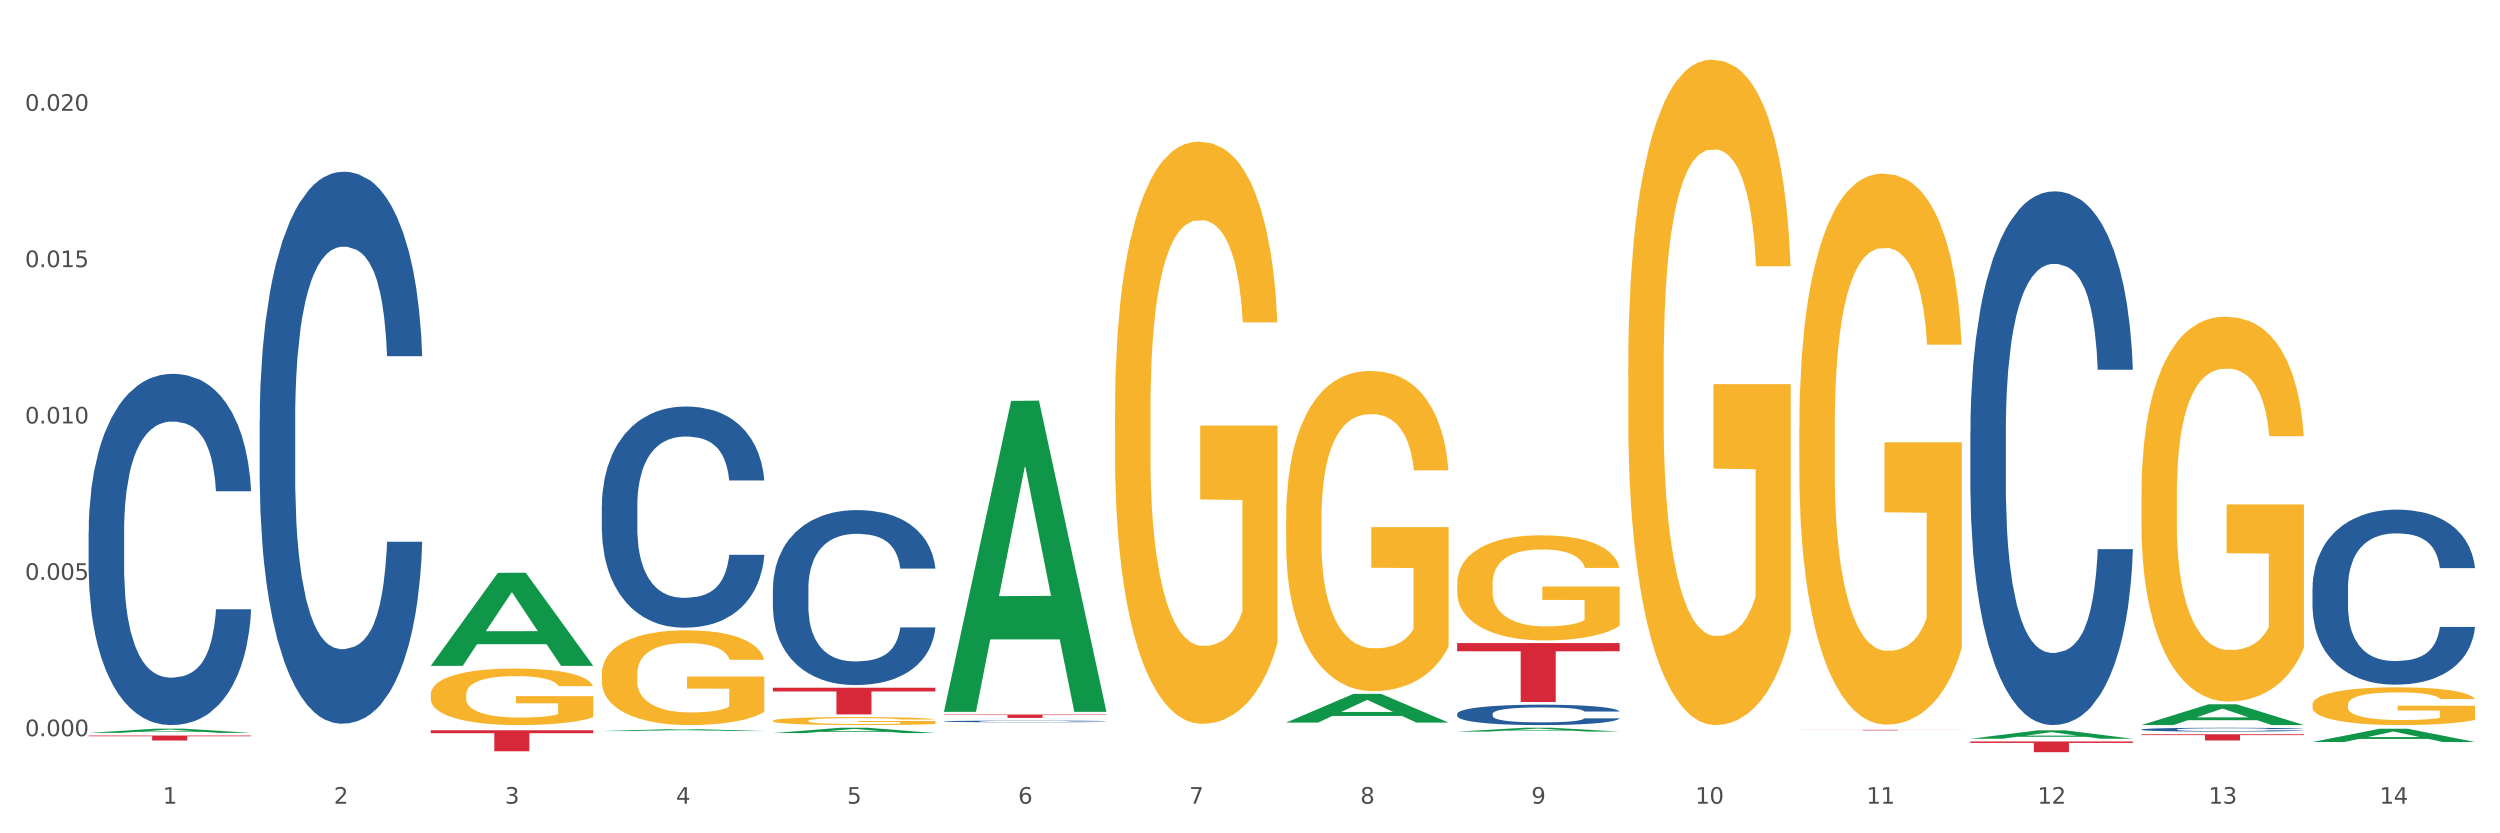 <?xml version="1.0" encoding="utf-8" standalone="no"?>
<!DOCTYPE svg PUBLIC "-//W3C//DTD SVG 1.1//EN"
  "http://www.w3.org/Graphics/SVG/1.1/DTD/svg11.dtd">
<svg xmlns:xlink="http://www.w3.org/1999/xlink" width="1080pt" height="360pt" viewBox="0 0 1080 360" xmlns="http://www.w3.org/2000/svg" version="1.1">
 <rect x="0" y="0" width="1080" height="360" fill="#333333" stroke="none"/>
 <defs>
  <style type="text/css">*{stroke-linejoin: round; stroke-linecap: butt}</style>
 </defs>
 <g id="figure_1">
  <g id="patch_1">
   <path d="M 0 360 
L 1080 360 
L 1080 0 
L 0 0 
z
" style="fill: #ffffff; stroke: #ffffff; stroke-linejoin: miter"/>
  </g>
  <g id="axes_1">
   <g id="matplotlib.axis_1">
    <g id="xtick_1">
     <g id="text_1">
      <!-- 1 -->
      <g style="fill: #4d4d4d" transform="translate(70.332 347.204) scale(0.096 -0.096)">
       <defs>
        <path id="DejaVuSans-31" d="M 794 531 
L 1825 531 
L 1825 4091 
L 703 3866 
L 703 4441 
L 1819 4666 
L 2450 4666 
L 2450 531 
L 3481 531 
L 3481 0 
L 794 0 
L 794 531 
z
" transform="scale(0.016)"/>
       </defs>
       <use xlink:href="#DejaVuSans-31"/>
      </g>
     </g>
    </g>
    <g id="xtick_2">
     <g id="text_2">
      <!-- 2 -->
      <g style="fill: #4d4d4d" transform="translate(144.233 347.204) scale(0.096 -0.096)">
       <defs>
        <path id="DejaVuSans-32" d="M 1228 531 
L 3431 531 
L 3431 0 
L 469 0 
L 469 531 
Q 828 903 1448 1529 
Q 2069 2156 2228 2338 
Q 2531 2678 2651 2914 
Q 2772 3150 2772 3378 
Q 2772 3750 2511 3984 
Q 2250 4219 1831 4219 
Q 1534 4219 1204 4116 
Q 875 4013 500 3803 
L 500 4441 
Q 881 4594 1212 4672 
Q 1544 4750 1819 4750 
Q 2544 4750 2975 4387 
Q 3406 4025 3406 3419 
Q 3406 3131 3298 2873 
Q 3191 2616 2906 2266 
Q 2828 2175 2409 1742 
Q 1991 1309 1228 531 
z
" transform="scale(0.016)"/>
       </defs>
       <use xlink:href="#DejaVuSans-32"/>
      </g>
     </g>
    </g>
    <g id="xtick_3">
     <g id="text_3">
      <!-- 3 -->
      <g style="fill: #4d4d4d" transform="translate(218.134 347.204) scale(0.096 -0.096)">
       <defs>
        <path id="DejaVuSans-33" d="M 2597 2516 
Q 3050 2419 3304 2112 
Q 3559 1806 3559 1356 
Q 3559 666 3084 287 
Q 2609 -91 1734 -91 
Q 1441 -91 1130 -33 
Q 819 25 488 141 
L 488 750 
Q 750 597 1062 519 
Q 1375 441 1716 441 
Q 2309 441 2620 675 
Q 2931 909 2931 1356 
Q 2931 1769 2642 2001 
Q 2353 2234 1838 2234 
L 1294 2234 
L 1294 2753 
L 1863 2753 
Q 2328 2753 2575 2939 
Q 2822 3125 2822 3475 
Q 2822 3834 2567 4026 
Q 2313 4219 1838 4219 
Q 1578 4219 1281 4162 
Q 984 4106 628 3988 
L 628 4550 
Q 988 4650 1302 4700 
Q 1616 4750 1894 4750 
Q 2613 4750 3031 4423 
Q 3450 4097 3450 3541 
Q 3450 3153 3228 2886 
Q 3006 2619 2597 2516 
z
" transform="scale(0.016)"/>
       </defs>
       <use xlink:href="#DejaVuSans-33"/>
      </g>
     </g>
    </g>
    <g id="xtick_4">
     <g id="text_4">
      <!-- 4 -->
      <g style="fill: #4d4d4d" transform="translate(292.034 347.204) scale(0.096 -0.096)">
       <defs>
        <path id="DejaVuSans-34" d="M 2419 4116 
L 825 1625 
L 2419 1625 
L 2419 4116 
z
M 2253 4666 
L 3047 4666 
L 3047 1625 
L 3713 1625 
L 3713 1100 
L 3047 1100 
L 3047 0 
L 2419 0 
L 2419 1100 
L 313 1100 
L 313 1709 
L 2253 4666 
z
" transform="scale(0.016)"/>
       </defs>
       <use xlink:href="#DejaVuSans-34"/>
      </g>
     </g>
    </g>
    <g id="xtick_5">
     <g id="text_5">
      <!-- 5 -->
      <g style="fill: #4d4d4d" transform="translate(365.935 347.204) scale(0.096 -0.096)">
       <defs>
        <path id="DejaVuSans-35" d="M 691 4666 
L 3169 4666 
L 3169 4134 
L 1269 4134 
L 1269 2991 
Q 1406 3038 1543 3061 
Q 1681 3084 1819 3084 
Q 2600 3084 3056 2656 
Q 3513 2228 3513 1497 
Q 3513 744 3044 326 
Q 2575 -91 1722 -91 
Q 1428 -91 1123 -41 
Q 819 9 494 109 
L 494 744 
Q 775 591 1075 516 
Q 1375 441 1709 441 
Q 2250 441 2565 725 
Q 2881 1009 2881 1497 
Q 2881 1984 2565 2268 
Q 2250 2553 1709 2553 
Q 1456 2553 1204 2497 
Q 953 2441 691 2322 
L 691 4666 
z
" transform="scale(0.016)"/>
       </defs>
       <use xlink:href="#DejaVuSans-35"/>
      </g>
     </g>
    </g>
    <g id="xtick_6">
     <g id="text_6">
      <!-- 6 -->
      <g style="fill: #4d4d4d" transform="translate(439.836 347.204) scale(0.096 -0.096)">
       <defs>
        <path id="DejaVuSans-36" d="M 2113 2584 
Q 1688 2584 1439 2293 
Q 1191 2003 1191 1497 
Q 1191 994 1439 701 
Q 1688 409 2113 409 
Q 2538 409 2786 701 
Q 3034 994 3034 1497 
Q 3034 2003 2786 2293 
Q 2538 2584 2113 2584 
z
M 3366 4563 
L 3366 3988 
Q 3128 4100 2886 4159 
Q 2644 4219 2406 4219 
Q 1781 4219 1451 3797 
Q 1122 3375 1075 2522 
Q 1259 2794 1537 2939 
Q 1816 3084 2150 3084 
Q 2853 3084 3261 2657 
Q 3669 2231 3669 1497 
Q 3669 778 3244 343 
Q 2819 -91 2113 -91 
Q 1303 -91 875 529 
Q 447 1150 447 2328 
Q 447 3434 972 4092 
Q 1497 4750 2381 4750 
Q 2619 4750 2861 4703 
Q 3103 4656 3366 4563 
z
" transform="scale(0.016)"/>
       </defs>
       <use xlink:href="#DejaVuSans-36"/>
      </g>
     </g>
    </g>
    <g id="xtick_7">
     <g id="text_7">
      <!-- 7 -->
      <g style="fill: #4d4d4d" transform="translate(513.737 347.204) scale(0.096 -0.096)">
       <defs>
        <path id="DejaVuSans-37" d="M 525 4666 
L 3525 4666 
L 3525 4397 
L 1831 0 
L 1172 0 
L 2766 4134 
L 525 4134 
L 525 4666 
z
" transform="scale(0.016)"/>
       </defs>
       <use xlink:href="#DejaVuSans-37"/>
      </g>
     </g>
    </g>
    <g id="xtick_8">
     <g id="text_8">
      <!-- 8 -->
      <g style="fill: #4d4d4d" transform="translate(587.638 347.204) scale(0.096 -0.096)">
       <defs>
        <path id="DejaVuSans-38" d="M 2034 2216 
Q 1584 2216 1326 1975 
Q 1069 1734 1069 1313 
Q 1069 891 1326 650 
Q 1584 409 2034 409 
Q 2484 409 2743 651 
Q 3003 894 3003 1313 
Q 3003 1734 2745 1975 
Q 2488 2216 2034 2216 
z
M 1403 2484 
Q 997 2584 770 2862 
Q 544 3141 544 3541 
Q 544 4100 942 4425 
Q 1341 4750 2034 4750 
Q 2731 4750 3128 4425 
Q 3525 4100 3525 3541 
Q 3525 3141 3298 2862 
Q 3072 2584 2669 2484 
Q 3125 2378 3379 2068 
Q 3634 1759 3634 1313 
Q 3634 634 3220 271 
Q 2806 -91 2034 -91 
Q 1263 -91 848 271 
Q 434 634 434 1313 
Q 434 1759 690 2068 
Q 947 2378 1403 2484 
z
M 1172 3481 
Q 1172 3119 1398 2916 
Q 1625 2713 2034 2713 
Q 2441 2713 2670 2916 
Q 2900 3119 2900 3481 
Q 2900 3844 2670 4047 
Q 2441 4250 2034 4250 
Q 1625 4250 1398 4047 
Q 1172 3844 1172 3481 
z
" transform="scale(0.016)"/>
       </defs>
       <use xlink:href="#DejaVuSans-38"/>
      </g>
     </g>
    </g>
    <g id="xtick_9">
     <g id="text_9">
      <!-- 9 -->
      <g style="fill: #4d4d4d" transform="translate(661.539 347.204) scale(0.096 -0.096)">
       <defs>
        <path id="DejaVuSans-39" d="M 703 97 
L 703 672 
Q 941 559 1184 500 
Q 1428 441 1663 441 
Q 2288 441 2617 861 
Q 2947 1281 2994 2138 
Q 2813 1869 2534 1725 
Q 2256 1581 1919 1581 
Q 1219 1581 811 2004 
Q 403 2428 403 3163 
Q 403 3881 828 4315 
Q 1253 4750 1959 4750 
Q 2769 4750 3195 4129 
Q 3622 3509 3622 2328 
Q 3622 1225 3098 567 
Q 2575 -91 1691 -91 
Q 1453 -91 1209 -44 
Q 966 3 703 97 
z
M 1959 2075 
Q 2384 2075 2632 2365 
Q 2881 2656 2881 3163 
Q 2881 3666 2632 3958 
Q 2384 4250 1959 4250 
Q 1534 4250 1286 3958 
Q 1038 3666 1038 3163 
Q 1038 2656 1286 2365 
Q 1534 2075 1959 2075 
z
" transform="scale(0.016)"/>
       </defs>
       <use xlink:href="#DejaVuSans-39"/>
      </g>
     </g>
    </g>
    <g id="xtick_10">
     <g id="text_10">
      <!-- 10 -->
      <g style="fill: #4d4d4d" transform="translate(732.386 347.204) scale(0.096 -0.096)">
       <defs>
        <path id="DejaVuSans-30" d="M 2034 4250 
Q 1547 4250 1301 3770 
Q 1056 3291 1056 2328 
Q 1056 1369 1301 889 
Q 1547 409 2034 409 
Q 2525 409 2770 889 
Q 3016 1369 3016 2328 
Q 3016 3291 2770 3770 
Q 2525 4250 2034 4250 
z
M 2034 4750 
Q 2819 4750 3233 4129 
Q 3647 3509 3647 2328 
Q 3647 1150 3233 529 
Q 2819 -91 2034 -91 
Q 1250 -91 836 529 
Q 422 1150 422 2328 
Q 422 3509 836 4129 
Q 1250 4750 2034 4750 
z
" transform="scale(0.016)"/>
       </defs>
       <use xlink:href="#DejaVuSans-31"/>
       <use xlink:href="#DejaVuSans-30" transform="translate(63.623 0)"/>
      </g>
     </g>
    </g>
    <g id="xtick_11">
     <g id="text_11">
      <!-- 11 -->
      <g style="fill: #4d4d4d" transform="translate(806.287 347.204) scale(0.096 -0.096)">
       <use xlink:href="#DejaVuSans-31"/>
       <use xlink:href="#DejaVuSans-31" transform="translate(63.623 0)"/>
      </g>
     </g>
    </g>
    <g id="xtick_12">
     <g id="text_12">
      <!-- 12 -->
      <g style="fill: #4d4d4d" transform="translate(880.187 347.204) scale(0.096 -0.096)">
       <use xlink:href="#DejaVuSans-31"/>
       <use xlink:href="#DejaVuSans-32" transform="translate(63.623 0)"/>
      </g>
     </g>
    </g>
    <g id="xtick_13">
     <g id="text_13">
      <!-- 13 -->
      <g style="fill: #4d4d4d" transform="translate(954.088 347.204) scale(0.096 -0.096)">
       <use xlink:href="#DejaVuSans-31"/>
       <use xlink:href="#DejaVuSans-33" transform="translate(63.623 0)"/>
      </g>
     </g>
    </g>
    <g id="xtick_14">
     <g id="text_14">
      <!-- 14 -->
      <g style="fill: #4d4d4d" transform="translate(1027.989 347.204) scale(0.096 -0.096)">
       <use xlink:href="#DejaVuSans-31"/>
       <use xlink:href="#DejaVuSans-34" transform="translate(63.623 0)"/>
      </g>
     </g>
    </g>
    <g id="xtick_15"/>
    <g id="xtick_16"/>
    <g id="xtick_17"/>
    <g id="xtick_18"/>
    <g id="xtick_19"/>
    <g id="xtick_20"/>
    <g id="xtick_21"/>
    <g id="xtick_22"/>
    <g id="xtick_23"/>
    <g id="xtick_24"/>
    <g id="xtick_25"/>
    <g id="xtick_26"/>
    <g id="xtick_27"/>
   </g>
   <g id="matplotlib.axis_2">
    <g id="ytick_1">
     <g id="text_15">
      <!-- 0.000 -->
      <g style="fill: #4d4d4d" transform="translate(10.8 318.038) scale(0.096 -0.096)">
       <defs>
        <path id="DejaVuSans-2e" d="M 684 794 
L 1344 794 
L 1344 0 
L 684 0 
L 684 794 
z
" transform="scale(0.016)"/>
       </defs>
       <use xlink:href="#DejaVuSans-30"/>
       <use xlink:href="#DejaVuSans-2e" transform="translate(63.623 0)"/>
       <use xlink:href="#DejaVuSans-30" transform="translate(95.41 0)"/>
       <use xlink:href="#DejaVuSans-30" transform="translate(159.033 0)"/>
       <use xlink:href="#DejaVuSans-30" transform="translate(222.656 0)"/>
      </g>
     </g>
    </g>
    <g id="ytick_2">
     <g id="text_16">
      <!-- 0.005 -->
      <g style="fill: #4d4d4d" transform="translate(10.8 250.494) scale(0.096 -0.096)">
       <use xlink:href="#DejaVuSans-30"/>
       <use xlink:href="#DejaVuSans-2e" transform="translate(63.623 0)"/>
       <use xlink:href="#DejaVuSans-30" transform="translate(95.41 0)"/>
       <use xlink:href="#DejaVuSans-30" transform="translate(159.033 0)"/>
       <use xlink:href="#DejaVuSans-35" transform="translate(222.656 0)"/>
      </g>
     </g>
    </g>
    <g id="ytick_3">
     <g id="text_17">
      <!-- 0.010 -->
      <g style="fill: #4d4d4d" transform="translate(10.8 182.95) scale(0.096 -0.096)">
       <use xlink:href="#DejaVuSans-30"/>
       <use xlink:href="#DejaVuSans-2e" transform="translate(63.623 0)"/>
       <use xlink:href="#DejaVuSans-30" transform="translate(95.41 0)"/>
       <use xlink:href="#DejaVuSans-31" transform="translate(159.033 0)"/>
       <use xlink:href="#DejaVuSans-30" transform="translate(222.656 0)"/>
      </g>
     </g>
    </g>
    <g id="ytick_4">
     <g id="text_18">
      <!-- 0.015 -->
      <g style="fill: #4d4d4d" transform="translate(10.8 115.406) scale(0.096 -0.096)">
       <use xlink:href="#DejaVuSans-30"/>
       <use xlink:href="#DejaVuSans-2e" transform="translate(63.623 0)"/>
       <use xlink:href="#DejaVuSans-30" transform="translate(95.41 0)"/>
       <use xlink:href="#DejaVuSans-31" transform="translate(159.033 0)"/>
       <use xlink:href="#DejaVuSans-35" transform="translate(222.656 0)"/>
      </g>
     </g>
    </g>
    <g id="ytick_5">
     <g id="text_19">
      <!-- 0.020 -->
      <g style="fill: #4d4d4d" transform="translate(10.8 47.862) scale(0.096 -0.096)">
       <use xlink:href="#DejaVuSans-30"/>
       <use xlink:href="#DejaVuSans-2e" transform="translate(63.623 0)"/>
       <use xlink:href="#DejaVuSans-30" transform="translate(95.41 0)"/>
       <use xlink:href="#DejaVuSans-32" transform="translate(159.033 0)"/>
       <use xlink:href="#DejaVuSans-30" transform="translate(222.656 0)"/>
      </g>
     </g>
    </g>
    <g id="ytick_6"/>
    <g id="ytick_7"/>
    <g id="ytick_8"/>
    <g id="ytick_9"/>
   </g>
   <g id="PolyCollection_1">
    <path d="M 38.283 316.598 
L 38.355 316.596 
L 67.306 314.779 
L 79.321 314.778 
L 108.489 316.601 
L 94.592 316.601 
L 88.296 316.176 
L 58.404 316.176 
L 58.187 316.183 
L 52.107 316.601 
L 38.283 316.601 
L 38.283 316.598 
L 62.167 315.923 
L 84.532 315.921 
L 73.458 315.166 
L 73.314 315.163 
L 73.169 315.168 
L 62.095 315.921 
L 62.167 315.923 
L 38.283 316.598 
z
" clip-path="url(#pee724e5011)" style="fill: #109648"/>
    <path d="M 777.292 315.276 
L 847.497 315.276 
L 847.497 315.31 
L 819.881 315.31 
L 819.881 315.522 
L 804.742 315.522 
L 804.742 315.31 
L 777.292 315.31 
L 777.292 315.276 
L 777.292 315.276 
z
" clip-path="url(#pee724e5011)" style="fill: #d62839"/>
    <path d="M 629.49 277.819 
L 699.696 277.819 
L 699.696 281.356 
L 672.079 281.38 
L 672.079 303.269 
L 656.94 303.269 
L 656.94 281.38 
L 629.49 281.356 
L 629.49 277.843 
L 629.49 277.819 
z
" clip-path="url(#pee724e5011)" style="fill: #d62839"/>
    <path d="M 407.787 308.691 
L 477.993 308.691 
L 477.993 308.893 
L 450.377 308.895 
L 450.377 310.147 
L 435.237 310.147 
L 435.237 308.895 
L 407.787 308.893 
L 407.787 308.692 
L 407.787 308.691 
z
" clip-path="url(#pee724e5011)" style="fill: #d62839"/>
    <path d="M 333.886 297.097 
L 404.092 297.097 
L 404.092 298.699 
L 376.476 298.709 
L 376.476 308.62 
L 361.337 308.62 
L 361.337 298.709 
L 333.886 298.699 
L 333.886 297.108 
L 333.886 297.097 
z
" clip-path="url(#pee724e5011)" style="fill: #d62839"/>
    <path d="M 186.085 315.489 
L 256.291 315.489 
L 256.291 316.748 
L 228.674 316.757 
L 228.674 324.547 
L 213.535 324.547 
L 213.535 316.757 
L 186.085 316.748 
L 186.085 315.498 
L 186.085 315.489 
z
" clip-path="url(#pee724e5011)" style="fill: #d62839"/>
    <path d="M 38.283 317.756 
L 108.489 317.756 
L 108.489 318.056 
L 80.872 318.058 
L 80.872 319.915 
L 65.733 319.915 
L 65.733 318.058 
L 38.283 318.056 
L 38.283 317.758 
L 38.283 317.756 
z
" clip-path="url(#pee724e5011)" style="fill: #d62839"/>
    <path d="M 112.184 181.329 
L 112.267 181.111 
L 112.267 175.013 
L 112.516 166.737 
L 113.429 151.492 
L 114.59 139.949 
L 116.582 126.446 
L 117.661 120.784 
L 119.072 114.468 
L 121.976 104.232 
L 125.296 95.521 
L 127.619 90.729 
L 129.362 87.68 
L 133.262 82.236 
L 135.503 79.84 
L 137.826 77.88 
L 139.818 76.573 
L 143.137 75.049 
L 145.793 74.395 
L 148.863 74.178 
L 151.436 74.395 
L 154.838 75.267 
L 159.818 77.88 
L 161.726 79.404 
L 164.299 82.018 
L 166.954 85.503 
L 169.112 88.987 
L 171.602 93.996 
L 174.174 100.53 
L 176.664 108.806 
L 178.406 116.428 
L 179.817 124.486 
L 181.062 134.287 
L 181.975 144.958 
L 182.39 153.888 
L 167.203 153.888 
L 166.788 145.83 
L 165.959 137.118 
L 165.129 131.238 
L 164.216 126.446 
L 162.805 121.002 
L 161.56 117.517 
L 159.486 113.379 
L 157.577 110.766 
L 156 109.241 
L 154.092 107.935 
L 150.025 106.628 
L 147.121 106.628 
L 145.295 107.063 
L 143.055 108.152 
L 141.146 109.677 
L 138.905 112.29 
L 137.163 115.122 
L 135.42 118.824 
L 134.424 121.437 
L 132.93 126.229 
L 131.934 130.149 
L 130.607 136.9 
L 129.86 141.692 
L 128.532 154.105 
L 127.951 163.253 
L 127.702 169.568 
L 127.536 176.538 
L 127.536 210.512 
L 128.034 225.757 
L 128.449 232.291 
L 129.113 239.696 
L 130.358 249.278 
L 132.183 258.643 
L 134.092 265.395 
L 135.669 269.533 
L 137.163 272.582 
L 138.656 274.977 
L 140.482 277.155 
L 141.976 278.462 
L 144.216 279.769 
L 146.872 280.422 
L 148.946 280.422 
L 153.179 279.333 
L 155.087 278.244 
L 156.913 276.72 
L 158.905 274.324 
L 160.481 271.71 
L 161.394 269.75 
L 162.888 265.612 
L 164.05 261.257 
L 165.046 256.248 
L 165.71 251.892 
L 166.456 245.358 
L 167.037 237.953 
L 167.203 234.033 
L 182.39 234.033 
L 182.058 241.874 
L 181.477 249.496 
L 180.315 259.732 
L 179.402 265.612 
L 177.991 272.799 
L 176.498 278.897 
L 174.423 285.649 
L 172.514 290.658 
L 170.523 295.014 
L 168.365 298.934 
L 164.465 304.379 
L 163.054 305.903 
L 160.067 308.516 
L 157.743 310.041 
L 154.341 311.565 
L 150.855 312.437 
L 147.204 312.654 
L 143.967 312.219 
L 140.399 310.912 
L 138.158 309.605 
L 135.669 307.645 
L 132.764 304.596 
L 130.026 300.894 
L 127.453 296.538 
L 125.047 291.529 
L 122.806 285.867 
L 119.902 276.502 
L 117.744 267.355 
L 116.167 258.861 
L 115.088 251.674 
L 114.01 242.527 
L 113.429 236.211 
L 112.516 220.966 
L 112.184 206.81 
L 112.184 181.329 
z
" clip-path="url(#pee724e5011)" style="fill: #255c99"/>
    <path d="M 998.994 304.466 
L 999.077 304.451 
L 999.077 303.915 
L 999.243 303.454 
L 1000.072 302.337 
L 1001.315 301.414 
L 1002.227 300.923 
L 1003.139 300.521 
L 1004.216 300.119 
L 1005.542 299.702 
L 1007.946 299.091 
L 1009.438 298.778 
L 1011.262 298.451 
L 1014.577 297.974 
L 1016.981 297.706 
L 1019.467 297.483 
L 1023.529 297.215 
L 1026.181 297.096 
L 1029 297.007 
L 1032.398 296.947 
L 1034.967 296.932 
L 1040.604 296.977 
L 1045.411 297.111 
L 1047.732 297.215 
L 1050.716 297.394 
L 1052.291 297.513 
L 1054.86 297.751 
L 1057.513 298.064 
L 1059.336 298.332 
L 1062.072 298.838 
L 1064.144 299.344 
L 1066.05 299.97 
L 1067.045 300.401 
L 1067.791 300.803 
L 1068.454 301.265 
L 1069.117 301.995 
L 1054.197 301.995 
L 1053.617 301.473 
L 1052.705 300.982 
L 1051.379 300.506 
L 1050.219 300.208 
L 1048.229 299.836 
L 1046.406 299.597 
L 1044.499 299.419 
L 1042.179 299.27 
L 1040.355 299.195 
L 1037.786 299.136 
L 1032.729 299.151 
L 1029.331 299.27 
L 1027.01 299.419 
L 1025.518 299.553 
L 1024.192 299.702 
L 1022.7 299.91 
L 1020.959 300.223 
L 1019.716 300.506 
L 1018.473 300.863 
L 1017.478 301.22 
L 1016.566 301.637 
L 1015.82 302.084 
L 1015.24 302.546 
L 1014.743 303.111 
L 1014.328 304.049 
L 1014.328 306.089 
L 1014.494 306.551 
L 1014.909 307.161 
L 1015.406 307.623 
L 1016.235 308.174 
L 1016.981 308.546 
L 1018.39 309.082 
L 1019.965 309.529 
L 1021.208 309.812 
L 1022.451 310.05 
L 1024.606 310.377 
L 1027.01 310.645 
L 1029.082 310.809 
L 1031.901 310.958 
L 1033.807 311.018 
L 1035.465 311.047 
L 1039.526 311.047 
L 1042.427 311.003 
L 1045.66 310.898 
L 1048.147 310.764 
L 1050.219 310.601 
L 1052.54 310.333 
L 1054.032 310.08 
L 1054.032 306.968 
L 1035.796 306.953 
L 1035.796 304.883 
L 1069.2 304.883 
L 1069.2 310.958 
L 1067.791 311.271 
L 1066.216 311.554 
L 1064.558 311.807 
L 1062.072 312.119 
L 1059.088 312.417 
L 1056.435 312.626 
L 1053.617 312.804 
L 1050.302 312.968 
L 1045.991 313.117 
L 1043.339 313.177 
L 1040.024 313.221 
L 1036.128 313.236 
L 1032.729 313.206 
L 1029.414 313.132 
L 1025.933 312.998 
L 1022.534 312.804 
L 1019.965 312.611 
L 1017.395 312.373 
L 1014.66 312.06 
L 1012.505 311.762 
L 1010.847 311.494 
L 1009.024 311.152 
L 1007.034 310.705 
L 1005.542 310.303 
L 1004.216 309.886 
L 1002.807 309.35 
L 1001.812 308.888 
L 1000.818 308.308 
L 1000.237 307.876 
L 999.574 307.206 
L 999.077 306.268 
L 998.994 304.466 
z
" clip-path="url(#pee724e5011)" style="fill: #f7b32b"/>
    <path d="M 925.093 213.643 
L 925.176 213.492 
L 925.176 208.025 
L 925.342 203.318 
L 926.171 191.93 
L 927.414 182.516 
L 928.326 177.506 
L 929.238 173.406 
L 930.315 169.306 
L 931.641 165.055 
L 934.045 158.829 
L 935.537 155.641 
L 937.361 152.3 
L 940.676 147.442 
L 943.08 144.708 
L 945.567 142.431 
L 949.628 139.698 
L 952.28 138.483 
L 955.099 137.572 
L 958.497 136.965 
L 961.067 136.813 
L 966.703 137.268 
L 971.51 138.635 
L 973.831 139.698 
L 976.815 141.52 
L 978.39 142.735 
L 980.96 145.164 
L 983.612 148.353 
L 985.436 151.086 
L 988.171 156.248 
L 990.243 161.411 
L 992.149 167.788 
L 993.144 172.191 
L 993.89 176.291 
L 994.553 180.998 
L 995.216 188.438 
L 980.296 188.438 
L 979.716 183.124 
L 978.805 178.113 
L 977.478 173.254 
L 976.318 170.217 
L 974.329 166.421 
L 972.505 163.992 
L 970.599 162.17 
L 968.278 160.652 
L 966.454 159.892 
L 963.885 159.285 
L 958.829 159.437 
L 955.43 160.652 
L 953.109 162.17 
L 951.617 163.536 
L 950.291 165.055 
L 948.799 167.181 
L 947.059 170.369 
L 945.815 173.254 
L 944.572 176.898 
L 943.577 180.542 
L 942.665 184.794 
L 941.92 189.349 
L 941.339 194.056 
L 940.842 199.826 
L 940.428 209.392 
L 940.428 230.194 
L 940.593 234.901 
L 941.008 241.126 
L 941.505 245.833 
L 942.334 251.451 
L 943.08 255.247 
L 944.489 260.714 
L 946.064 265.269 
L 947.307 268.154 
L 948.551 270.583 
L 950.706 273.924 
L 953.109 276.657 
L 955.182 278.327 
L 958 279.845 
L 959.906 280.453 
L 961.564 280.756 
L 965.625 280.756 
L 968.526 280.301 
L 971.759 279.238 
L 974.246 277.871 
L 976.318 276.201 
L 978.639 273.468 
L 980.131 270.887 
L 980.131 239.152 
L 961.895 239.001 
L 961.895 217.895 
L 995.299 217.895 
L 995.299 279.845 
L 993.89 283.034 
L 992.315 285.919 
L 990.657 288.5 
L 988.171 291.689 
L 985.187 294.726 
L 982.534 296.851 
L 979.716 298.673 
L 976.401 300.344 
L 972.091 301.862 
L 969.438 302.469 
L 966.123 302.925 
L 962.227 303.077 
L 958.829 302.773 
L 955.513 302.014 
L 952.032 300.647 
L 948.633 298.673 
L 946.064 296.699 
L 943.494 294.27 
L 940.759 291.081 
L 938.604 288.045 
L 936.946 285.312 
L 935.123 281.819 
L 933.133 277.264 
L 931.641 273.164 
L 930.315 268.913 
L 928.906 263.447 
L 927.912 258.74 
L 926.917 252.818 
L 926.337 248.415 
L 925.674 241.582 
L 925.176 232.016 
L 925.093 213.643 
z
" clip-path="url(#pee724e5011)" style="fill: #f7b32b"/>
    <path d="M 777.292 184.99 
L 777.374 184.772 
L 777.374 176.945 
L 777.54 170.205 
L 778.369 153.897 
L 779.612 140.417 
L 780.524 133.242 
L 781.436 127.371 
L 782.514 121.5 
L 783.84 115.412 
L 786.243 106.498 
L 787.735 101.932 
L 789.559 97.148 
L 792.874 90.191 
L 795.278 86.277 
L 797.765 83.015 
L 801.826 79.102 
L 804.479 77.362 
L 807.297 76.058 
L 810.695 75.188 
L 813.265 74.97 
L 818.901 75.623 
L 823.709 77.58 
L 826.03 79.102 
L 829.013 81.711 
L 830.588 83.45 
L 833.158 86.929 
L 835.81 91.495 
L 837.634 95.409 
L 840.369 102.801 
L 842.441 110.194 
L 844.348 119.326 
L 845.342 125.632 
L 846.088 131.502 
L 846.751 138.243 
L 847.415 148.897 
L 832.495 148.897 
L 831.915 141.287 
L 831.003 134.111 
L 829.677 127.154 
L 828.516 122.805 
L 826.527 117.369 
L 824.703 113.89 
L 822.797 111.281 
L 820.476 109.107 
L 818.653 108.02 
L 816.083 107.15 
L 811.027 107.368 
L 807.628 109.107 
L 805.308 111.281 
L 803.816 113.238 
L 802.489 115.412 
L 800.997 118.456 
L 799.257 123.022 
L 798.014 127.154 
L 796.77 132.372 
L 795.776 137.59 
L 794.864 143.678 
L 794.118 150.201 
L 793.538 156.941 
L 793.04 165.204 
L 792.626 178.902 
L 792.626 208.69 
L 792.792 215.43 
L 793.206 224.345 
L 793.703 231.085 
L 794.532 239.13 
L 795.278 244.566 
L 796.687 252.393 
L 798.262 258.916 
L 799.505 263.047 
L 800.749 266.526 
L 802.904 271.309 
L 805.308 275.223 
L 807.38 277.615 
L 810.198 279.789 
L 812.104 280.659 
L 813.762 281.094 
L 817.824 281.094 
L 820.725 280.442 
L 823.957 278.92 
L 826.444 276.963 
L 828.516 274.571 
L 830.837 270.657 
L 832.329 266.961 
L 832.329 221.518 
L 814.094 221.301 
L 814.094 191.078 
L 847.497 191.078 
L 847.497 279.789 
L 846.088 284.355 
L 844.513 288.486 
L 842.856 292.183 
L 840.369 296.749 
L 837.385 301.097 
L 834.733 304.141 
L 831.915 306.75 
L 828.599 309.142 
L 824.289 311.317 
L 821.636 312.186 
L 818.321 312.839 
L 814.425 313.056 
L 811.027 312.621 
L 807.711 311.534 
L 804.23 309.577 
L 800.832 306.75 
L 798.262 303.924 
L 795.693 300.445 
L 792.957 295.879 
L 790.802 291.53 
L 789.145 287.617 
L 787.321 282.616 
L 785.332 276.093 
L 783.84 270.222 
L 782.514 264.134 
L 781.104 256.307 
L 780.11 249.566 
L 779.115 241.087 
L 778.535 234.781 
L 777.872 224.997 
L 777.374 211.299 
L 777.292 184.99 
z
" clip-path="url(#pee724e5011)" style="fill: #f7b32b"/>
    <path d="M 703.391 158.603 
L 703.474 158.34 
L 703.474 148.889 
L 703.639 140.75 
L 704.468 121.06 
L 705.712 104.783 
L 706.623 96.119 
L 707.535 89.031 
L 708.613 81.942 
L 709.939 74.591 
L 712.343 63.827 
L 713.835 58.314 
L 715.658 52.538 
L 718.974 44.137 
L 721.377 39.411 
L 723.864 35.473 
L 727.925 30.748 
L 730.578 28.647 
L 733.396 27.072 
L 736.794 26.022 
L 739.364 25.759 
L 745 26.547 
L 749.808 28.91 
L 752.129 30.748 
L 755.113 33.898 
L 756.687 35.998 
L 759.257 40.199 
L 761.909 45.712 
L 763.733 50.438 
L 766.468 59.364 
L 768.54 68.29 
L 770.447 79.317 
L 771.441 86.93 
L 772.187 94.019 
L 772.851 102.157 
L 773.514 115.022 
L 758.594 115.022 
L 758.014 105.833 
L 757.102 97.169 
L 755.776 88.768 
L 754.615 83.517 
L 752.626 76.954 
L 750.802 72.753 
L 748.896 69.603 
L 746.575 66.978 
L 744.752 65.665 
L 742.182 64.615 
L 737.126 64.877 
L 733.728 66.978 
L 731.407 69.603 
L 729.915 71.966 
L 728.589 74.591 
L 727.097 78.267 
L 725.356 83.78 
L 724.113 88.768 
L 722.869 95.069 
L 721.875 101.37 
L 720.963 108.721 
L 720.217 116.597 
L 719.637 124.735 
L 719.139 134.712 
L 718.725 151.252 
L 718.725 187.219 
L 718.891 195.358 
L 719.305 206.122 
L 719.802 214.26 
L 720.631 223.974 
L 721.377 230.537 
L 722.786 239.989 
L 724.361 247.865 
L 725.605 252.853 
L 726.848 257.053 
L 729.003 262.829 
L 731.407 267.555 
L 733.479 270.443 
L 736.297 273.068 
L 738.204 274.118 
L 739.861 274.643 
L 743.923 274.643 
L 746.824 273.856 
L 750.056 272.018 
L 752.543 269.655 
L 754.615 266.767 
L 756.936 262.042 
L 758.428 257.579 
L 758.428 202.709 
L 740.193 202.446 
L 740.193 165.954 
L 773.597 165.954 
L 773.597 273.068 
L 772.187 278.581 
L 770.613 283.57 
L 768.955 288.033 
L 766.468 293.546 
L 763.484 298.797 
L 760.832 302.472 
L 758.014 305.623 
L 754.698 308.51 
L 750.388 311.136 
L 747.736 312.186 
L 744.42 312.974 
L 740.524 313.236 
L 737.126 312.711 
L 733.811 311.398 
L 730.329 309.036 
L 726.931 305.623 
L 724.361 302.21 
L 721.792 298.009 
L 719.057 292.496 
L 716.901 287.245 
L 715.244 282.519 
L 713.42 276.481 
L 711.431 268.605 
L 709.939 261.517 
L 708.613 254.166 
L 707.204 244.714 
L 706.209 236.576 
L 705.214 226.337 
L 704.634 218.723 
L 703.971 206.909 
L 703.474 190.369 
L 703.391 158.603 
z
" clip-path="url(#pee724e5011)" style="fill: #f7b32b"/>
    <path d="M 629.49 252.236 
L 629.573 252.195 
L 629.573 250.702 
L 629.739 249.416 
L 630.567 246.305 
L 631.811 243.734 
L 632.722 242.365 
L 633.634 241.245 
L 634.712 240.125 
L 636.038 238.964 
L 638.442 237.264 
L 639.934 236.393 
L 641.757 235.48 
L 645.073 234.153 
L 647.476 233.406 
L 649.963 232.784 
L 654.025 232.038 
L 656.677 231.706 
L 659.495 231.457 
L 662.894 231.291 
L 665.463 231.25 
L 671.099 231.374 
L 675.907 231.747 
L 678.228 232.038 
L 681.212 232.535 
L 682.787 232.867 
L 685.356 233.531 
L 688.009 234.402 
L 689.832 235.148 
L 692.567 236.559 
L 694.64 237.969 
L 696.546 239.711 
L 697.541 240.913 
L 698.287 242.033 
L 698.95 243.319 
L 699.613 245.351 
L 684.693 245.351 
L 684.113 243.9 
L 683.201 242.531 
L 681.875 241.204 
L 680.714 240.374 
L 678.725 239.337 
L 676.902 238.674 
L 674.995 238.176 
L 672.674 237.761 
L 670.851 237.554 
L 668.281 237.388 
L 663.225 237.429 
L 659.827 237.761 
L 657.506 238.176 
L 656.014 238.549 
L 654.688 238.964 
L 653.196 239.545 
L 651.455 240.416 
L 650.212 241.204 
L 648.968 242.199 
L 647.974 243.195 
L 647.062 244.356 
L 646.316 245.6 
L 645.736 246.886 
L 645.239 248.462 
L 644.824 251.075 
L 644.824 256.757 
L 644.99 258.043 
L 645.404 259.743 
L 645.902 261.029 
L 646.731 262.563 
L 647.476 263.6 
L 648.886 265.093 
L 650.46 266.338 
L 651.704 267.126 
L 652.947 267.789 
L 655.102 268.702 
L 657.506 269.448 
L 659.578 269.905 
L 662.396 270.319 
L 664.303 270.485 
L 665.96 270.568 
L 670.022 270.568 
L 672.923 270.444 
L 676.156 270.153 
L 678.642 269.78 
L 680.714 269.324 
L 683.035 268.577 
L 684.527 267.872 
L 684.527 259.204 
L 666.292 259.162 
L 666.292 253.397 
L 699.696 253.397 
L 699.696 270.319 
L 698.287 271.19 
L 696.712 271.978 
L 695.054 272.683 
L 692.567 273.554 
L 689.583 274.384 
L 686.931 274.964 
L 684.113 275.462 
L 680.797 275.918 
L 676.487 276.333 
L 673.835 276.499 
L 670.519 276.623 
L 666.624 276.665 
L 663.225 276.582 
L 659.91 276.375 
L 656.428 276.001 
L 653.03 275.462 
L 650.46 274.923 
L 647.891 274.259 
L 645.156 273.388 
L 643.001 272.559 
L 641.343 271.812 
L 639.519 270.858 
L 637.53 269.614 
L 636.038 268.494 
L 634.712 267.333 
L 633.303 265.84 
L 632.308 264.554 
L 631.313 262.937 
L 630.733 261.734 
L 630.07 259.868 
L 629.573 257.255 
L 629.49 252.236 
z
" clip-path="url(#pee724e5011)" style="fill: #f7b32b"/>
    <path d="M 555.589 224.172 
L 555.672 224.046 
L 555.672 219.497 
L 555.838 215.58 
L 556.667 206.103 
L 557.91 198.269 
L 558.822 194.099 
L 559.733 190.687 
L 560.811 187.276 
L 562.137 183.738 
L 564.541 178.557 
L 566.033 175.904 
L 567.856 173.124 
L 571.172 169.08 
L 573.576 166.806 
L 576.062 164.911 
L 580.124 162.636 
L 582.776 161.625 
L 585.594 160.867 
L 588.993 160.362 
L 591.562 160.236 
L 597.199 160.615 
L 602.006 161.752 
L 604.327 162.636 
L 607.311 164.153 
L 608.886 165.163 
L 611.455 167.185 
L 614.108 169.839 
L 615.931 172.113 
L 618.667 176.409 
L 620.739 180.705 
L 622.645 186.012 
L 623.64 189.677 
L 624.386 193.088 
L 625.049 197.005 
L 625.712 203.197 
L 610.792 203.197 
L 610.212 198.774 
L 609.3 194.604 
L 607.974 190.561 
L 606.814 188.034 
L 604.824 184.875 
L 603.001 182.853 
L 601.094 181.337 
L 598.773 180.073 
L 596.95 179.442 
L 594.38 178.936 
L 589.324 179.063 
L 585.926 180.073 
L 583.605 181.337 
L 582.113 182.474 
L 580.787 183.738 
L 579.295 185.507 
L 577.554 188.16 
L 576.311 190.561 
L 575.068 193.594 
L 574.073 196.626 
L 573.161 200.164 
L 572.415 203.955 
L 571.835 207.872 
L 571.338 212.673 
L 570.923 220.634 
L 570.923 237.945 
L 571.089 241.862 
L 571.503 247.042 
L 572.001 250.959 
L 572.83 255.635 
L 573.576 258.794 
L 574.985 263.342 
L 576.56 267.133 
L 577.803 269.534 
L 579.046 271.556 
L 581.201 274.335 
L 583.605 276.61 
L 585.677 278 
L 588.495 279.263 
L 590.402 279.769 
L 592.06 280.021 
L 596.121 280.021 
L 599.022 279.642 
L 602.255 278.758 
L 604.741 277.621 
L 606.814 276.231 
L 609.134 273.956 
L 610.626 271.808 
L 610.626 245.4 
L 592.391 245.273 
L 592.391 227.71 
L 625.795 227.71 
L 625.795 279.263 
L 624.386 281.917 
L 622.811 284.318 
L 621.153 286.466 
L 618.667 289.119 
L 615.683 291.646 
L 613.03 293.415 
L 610.212 294.931 
L 606.896 296.321 
L 602.586 297.585 
L 599.934 298.09 
L 596.618 298.469 
L 592.723 298.596 
L 589.324 298.343 
L 586.009 297.711 
L 582.527 296.574 
L 579.129 294.931 
L 576.56 293.289 
L 573.99 291.267 
L 571.255 288.614 
L 569.1 286.087 
L 567.442 283.812 
L 565.618 280.906 
L 563.629 277.115 
L 562.137 273.704 
L 560.811 270.166 
L 559.402 265.617 
L 558.407 261.7 
L 557.413 256.772 
L 556.832 253.107 
L 556.169 247.421 
L 555.672 239.461 
L 555.589 224.172 
z
" clip-path="url(#pee724e5011)" style="fill: #f7b32b"/>
    <path d="M 481.688 177.409 
L 481.771 177.179 
L 481.771 168.909 
L 481.937 161.788 
L 482.766 144.56 
L 484.009 130.318 
L 484.921 122.738 
L 485.833 116.536 
L 486.91 110.334 
L 488.236 103.902 
L 490.64 94.484 
L 492.132 89.66 
L 493.956 84.607 
L 497.271 77.256 
L 499.675 73.121 
L 502.161 69.676 
L 506.223 65.541 
L 508.875 63.703 
L 511.693 62.325 
L 515.092 61.406 
L 517.661 61.177 
L 523.298 61.866 
L 528.105 63.933 
L 530.426 65.541 
L 533.41 68.297 
L 534.985 70.135 
L 537.554 73.81 
L 540.207 78.634 
L 542.03 82.769 
L 544.766 90.579 
L 546.838 98.389 
L 548.744 108.037 
L 549.739 114.698 
L 550.485 120.9 
L 551.148 128.021 
L 551.811 139.277 
L 536.891 139.277 
L 536.311 131.237 
L 535.399 123.657 
L 534.073 116.306 
L 532.913 111.712 
L 530.923 105.969 
L 529.1 102.294 
L 527.193 99.538 
L 524.873 97.241 
L 523.049 96.092 
L 520.48 95.173 
L 515.423 95.403 
L 512.025 97.241 
L 509.704 99.538 
L 508.212 101.605 
L 506.886 103.902 
L 505.394 107.118 
L 503.653 111.942 
L 502.41 116.306 
L 501.167 121.819 
L 500.172 127.332 
L 499.26 133.764 
L 498.514 140.655 
L 497.934 147.776 
L 497.437 156.505 
L 497.022 170.977 
L 497.022 202.447 
L 497.188 209.568 
L 497.603 218.986 
L 498.1 226.107 
L 498.929 234.606 
L 499.675 240.348 
L 501.084 248.618 
L 502.659 255.509 
L 503.902 259.874 
L 505.145 263.549 
L 507.3 268.602 
L 509.704 272.737 
L 511.776 275.264 
L 514.595 277.561 
L 516.501 278.48 
L 518.159 278.939 
L 522.22 278.939 
L 525.121 278.25 
L 528.354 276.642 
L 530.841 274.575 
L 532.913 272.048 
L 535.234 267.913 
L 536.726 264.008 
L 536.726 215.999 
L 518.49 215.77 
L 518.49 183.84 
L 551.894 183.84 
L 551.894 277.561 
L 550.485 282.385 
L 548.91 286.749 
L 547.252 290.654 
L 544.766 295.478 
L 541.782 300.072 
L 539.129 303.288 
L 536.311 306.045 
L 532.996 308.572 
L 528.685 310.869 
L 526.033 311.787 
L 522.718 312.477 
L 518.822 312.706 
L 515.423 312.247 
L 512.108 311.098 
L 508.627 309.031 
L 505.228 306.045 
L 502.659 303.059 
L 500.089 299.383 
L 497.354 294.559 
L 495.199 289.965 
L 493.541 285.831 
L 491.718 280.547 
L 489.728 273.656 
L 488.236 267.454 
L 486.91 261.022 
L 485.501 252.753 
L 484.506 245.632 
L 483.512 236.673 
L 482.931 230.012 
L 482.268 219.675 
L 481.771 205.203 
L 481.688 177.409 
z
" clip-path="url(#pee724e5011)" style="fill: #f7b32b"/>
    <path d="M 407.787 313.214 
L 407.87 313.214 
L 407.87 313.213 
L 408.036 313.212 
L 408.865 313.209 
L 410.108 313.207 
L 411.02 313.205 
L 411.932 313.204 
L 413.009 313.203 
L 414.335 313.202 
L 416.739 313.201 
L 418.231 313.2 
L 420.055 313.199 
L 423.37 313.198 
L 425.774 313.197 
L 428.261 313.197 
L 432.322 313.196 
L 434.974 313.196 
L 437.793 313.195 
L 441.191 313.195 
L 443.761 313.195 
L 449.397 313.195 
L 454.204 313.196 
L 456.525 313.196 
L 459.509 313.196 
L 461.084 313.197 
L 463.654 313.197 
L 466.306 313.198 
L 468.129 313.199 
L 470.865 313.2 
L 472.937 313.201 
L 474.843 313.203 
L 475.838 313.204 
L 476.584 313.205 
L 477.247 313.206 
L 477.91 313.208 
L 462.99 313.208 
L 462.41 313.207 
L 461.498 313.205 
L 460.172 313.204 
L 459.012 313.203 
L 457.023 313.203 
L 455.199 313.202 
L 453.293 313.202 
L 450.972 313.201 
L 449.148 313.201 
L 446.579 313.201 
L 441.523 313.201 
L 438.124 313.201 
L 435.803 313.202 
L 434.311 313.202 
L 432.985 313.202 
L 431.493 313.203 
L 429.753 313.204 
L 428.509 313.204 
L 427.266 313.205 
L 426.271 313.206 
L 425.359 313.207 
L 424.613 313.208 
L 424.033 313.209 
L 423.536 313.211 
L 423.122 313.213 
L 423.122 313.218 
L 423.287 313.219 
L 423.702 313.221 
L 424.199 313.222 
L 425.028 313.223 
L 425.774 313.224 
L 427.183 313.226 
L 428.758 313.227 
L 430.001 313.228 
L 431.244 313.228 
L 433.4 313.229 
L 435.803 313.23 
L 437.876 313.23 
L 440.694 313.23 
L 442.6 313.231 
L 444.258 313.231 
L 448.319 313.231 
L 451.22 313.231 
L 454.453 313.23 
L 456.94 313.23 
L 459.012 313.23 
L 461.333 313.229 
L 462.825 313.228 
L 462.825 313.22 
L 444.589 313.22 
L 444.589 313.215 
L 477.993 313.215 
L 477.993 313.23 
L 476.584 313.231 
L 475.009 313.232 
L 473.351 313.233 
L 470.865 313.233 
L 467.881 313.234 
L 465.228 313.235 
L 462.41 313.235 
L 459.095 313.235 
L 454.785 313.236 
L 452.132 313.236 
L 448.817 313.236 
L 444.921 313.236 
L 441.523 313.236 
L 438.207 313.236 
L 434.726 313.236 
L 431.327 313.235 
L 428.758 313.235 
L 426.188 313.234 
L 423.453 313.233 
L 421.298 313.232 
L 419.64 313.232 
L 417.817 313.231 
L 415.827 313.23 
L 414.335 313.229 
L 413.009 313.228 
L 411.6 313.226 
L 410.605 313.225 
L 409.611 313.224 
L 409.031 313.223 
L 408.368 313.221 
L 407.87 313.219 
L 407.787 313.214 
z
" clip-path="url(#pee724e5011)" style="fill: #f7b32b"/>
    <path d="M 333.886 311.374 
L 333.969 311.371 
L 333.969 311.257 
L 334.135 311.159 
L 334.964 310.922 
L 336.207 310.726 
L 337.119 310.621 
L 338.031 310.536 
L 339.108 310.451 
L 340.435 310.362 
L 342.838 310.233 
L 344.33 310.166 
L 346.154 310.097 
L 349.469 309.995 
L 351.873 309.939 
L 354.36 309.891 
L 358.421 309.834 
L 361.074 309.809 
L 363.892 309.79 
L 367.29 309.777 
L 369.86 309.774 
L 375.496 309.784 
L 380.304 309.812 
L 382.624 309.834 
L 385.608 309.872 
L 387.183 309.897 
L 389.753 309.948 
L 392.405 310.014 
L 394.229 310.071 
L 396.964 310.179 
L 399.036 310.286 
L 400.943 310.419 
L 401.937 310.511 
L 402.683 310.596 
L 403.346 310.694 
L 404.009 310.849 
L 389.09 310.849 
L 388.509 310.738 
L 387.598 310.634 
L 386.271 310.533 
L 385.111 310.47 
L 383.122 310.391 
L 381.298 310.34 
L 379.392 310.302 
L 377.071 310.271 
L 375.247 310.255 
L 372.678 310.242 
L 367.622 310.245 
L 364.223 310.271 
L 361.902 310.302 
L 360.41 310.331 
L 359.084 310.362 
L 357.592 310.406 
L 355.852 310.473 
L 354.608 310.533 
L 353.365 310.609 
L 352.37 310.685 
L 351.459 310.773 
L 350.713 310.868 
L 350.132 310.966 
L 349.635 311.086 
L 349.221 311.285 
L 349.221 311.719 
L 349.386 311.817 
L 349.801 311.946 
L 350.298 312.044 
L 351.127 312.161 
L 351.873 312.24 
L 353.282 312.354 
L 354.857 312.449 
L 356.1 312.509 
L 357.344 312.56 
L 359.499 312.629 
L 361.902 312.686 
L 363.975 312.721 
L 366.793 312.752 
L 368.699 312.765 
L 370.357 312.771 
L 374.418 312.771 
L 377.32 312.762 
L 380.552 312.74 
L 383.039 312.711 
L 385.111 312.677 
L 387.432 312.62 
L 388.924 312.566 
L 388.924 311.905 
L 370.689 311.902 
L 370.689 311.462 
L 404.092 311.462 
L 404.092 312.752 
L 402.683 312.819 
L 401.108 312.879 
L 399.451 312.933 
L 396.964 312.999 
L 393.98 313.062 
L 391.328 313.107 
L 388.509 313.144 
L 385.194 313.179 
L 380.884 313.211 
L 378.231 313.223 
L 374.916 313.233 
L 371.02 313.236 
L 367.622 313.23 
L 364.306 313.214 
L 360.825 313.186 
L 357.427 313.144 
L 354.857 313.103 
L 352.287 313.053 
L 349.552 312.986 
L 347.397 312.923 
L 345.739 312.866 
L 343.916 312.794 
L 341.927 312.699 
L 340.435 312.613 
L 339.108 312.525 
L 337.699 312.411 
L 336.705 312.313 
L 335.71 312.19 
L 335.13 312.098 
L 334.467 311.956 
L 333.969 311.756 
L 333.886 311.374 
z
" clip-path="url(#pee724e5011)" style="fill: #f7b32b"/>
    <path d="M 259.986 291.225 
L 260.068 291.187 
L 260.068 289.842 
L 260.234 288.683 
L 261.063 285.881 
L 262.306 283.564 
L 263.218 282.33 
L 264.13 281.321 
L 265.208 280.312 
L 266.534 279.266 
L 268.937 277.734 
L 270.429 276.949 
L 272.253 276.127 
L 275.568 274.931 
L 277.972 274.258 
L 280.459 273.698 
L 284.52 273.025 
L 287.173 272.726 
L 289.991 272.502 
L 293.389 272.352 
L 295.959 272.315 
L 301.595 272.427 
L 306.403 272.763 
L 308.724 273.025 
L 311.707 273.474 
L 313.282 273.772 
L 315.852 274.37 
L 318.504 275.155 
L 320.328 275.828 
L 323.063 277.099 
L 325.135 278.369 
L 327.042 279.939 
L 328.036 281.022 
L 328.782 282.031 
L 329.445 283.19 
L 330.109 285.021 
L 315.189 285.021 
L 314.609 283.713 
L 313.697 282.48 
L 312.371 281.284 
L 311.21 280.537 
L 309.221 279.602 
L 307.397 279.004 
L 305.491 278.556 
L 303.17 278.182 
L 301.347 277.995 
L 298.777 277.846 
L 293.721 277.883 
L 290.322 278.182 
L 288.002 278.556 
L 286.51 278.892 
L 285.183 279.266 
L 283.691 279.789 
L 281.951 280.574 
L 280.707 281.284 
L 279.464 282.181 
L 278.47 283.078 
L 277.558 284.124 
L 276.812 285.245 
L 276.232 286.404 
L 275.734 287.824 
L 275.32 290.178 
L 275.32 295.298 
L 275.486 296.457 
L 275.9 297.989 
L 276.397 299.147 
L 277.226 300.53 
L 277.972 301.464 
L 279.381 302.81 
L 280.956 303.931 
L 282.199 304.641 
L 283.443 305.239 
L 285.598 306.061 
L 288.002 306.734 
L 290.074 307.145 
L 292.892 307.518 
L 294.798 307.668 
L 296.456 307.743 
L 300.518 307.743 
L 303.419 307.631 
L 306.651 307.369 
L 309.138 307.033 
L 311.21 306.621 
L 313.531 305.949 
L 315.023 305.314 
L 315.023 297.503 
L 296.788 297.466 
L 296.788 292.271 
L 330.191 292.271 
L 330.191 307.518 
L 328.782 308.303 
L 327.207 309.013 
L 325.55 309.649 
L 323.063 310.433 
L 320.079 311.181 
L 317.427 311.704 
L 314.609 312.152 
L 311.293 312.563 
L 306.983 312.937 
L 304.33 313.087 
L 301.015 313.199 
L 297.119 313.236 
L 293.721 313.161 
L 290.405 312.975 
L 286.924 312.638 
L 283.526 312.152 
L 280.956 311.667 
L 278.387 311.069 
L 275.651 310.284 
L 273.496 309.536 
L 271.839 308.864 
L 270.015 308.004 
L 268.026 306.883 
L 266.534 305.874 
L 265.208 304.828 
L 263.798 303.482 
L 262.804 302.324 
L 261.809 300.866 
L 261.229 299.783 
L 260.566 298.101 
L 260.068 295.747 
L 259.986 291.225 
z
" clip-path="url(#pee724e5011)" style="fill: #f7b32b"/>
    <path d="M 186.085 300.099 
L 186.168 300.077 
L 186.168 299.274 
L 186.333 298.583 
L 187.162 296.91 
L 188.406 295.527 
L 189.317 294.791 
L 190.229 294.189 
L 191.307 293.587 
L 192.633 292.962 
L 195.037 292.048 
L 196.529 291.579 
L 198.352 291.089 
L 201.668 290.375 
L 204.071 289.974 
L 206.558 289.639 
L 210.619 289.238 
L 213.272 289.059 
L 216.09 288.925 
L 219.488 288.836 
L 222.058 288.814 
L 227.694 288.881 
L 232.502 289.081 
L 234.823 289.238 
L 237.807 289.505 
L 239.381 289.684 
L 241.951 290.04 
L 244.603 290.509 
L 246.427 290.91 
L 249.162 291.669 
L 251.234 292.427 
L 253.141 293.364 
L 254.135 294.011 
L 254.881 294.613 
L 255.545 295.304 
L 256.208 296.397 
L 241.288 296.397 
L 240.708 295.616 
L 239.796 294.88 
L 238.47 294.167 
L 237.309 293.721 
L 235.32 293.163 
L 233.496 292.806 
L 231.59 292.538 
L 229.269 292.315 
L 227.446 292.204 
L 224.876 292.115 
L 219.82 292.137 
L 216.422 292.315 
L 214.101 292.538 
L 212.609 292.739 
L 211.283 292.962 
L 209.791 293.275 
L 208.05 293.743 
L 206.807 294.167 
L 205.563 294.702 
L 204.569 295.237 
L 203.657 295.862 
L 202.911 296.531 
L 202.331 297.222 
L 201.833 298.07 
L 201.419 299.475 
L 201.419 302.53 
L 201.585 303.222 
L 201.999 304.136 
L 202.496 304.828 
L 203.325 305.653 
L 204.071 306.211 
L 205.48 307.013 
L 207.055 307.683 
L 208.299 308.106 
L 209.542 308.463 
L 211.697 308.954 
L 214.101 309.355 
L 216.173 309.601 
L 218.991 309.824 
L 220.898 309.913 
L 222.555 309.958 
L 226.617 309.958 
L 229.518 309.891 
L 232.75 309.734 
L 235.237 309.534 
L 237.309 309.288 
L 239.63 308.887 
L 241.122 308.508 
L 241.122 303.846 
L 222.887 303.824 
L 222.887 300.724 
L 256.291 300.724 
L 256.291 309.824 
L 254.881 310.292 
L 253.307 310.716 
L 251.649 311.095 
L 249.162 311.563 
L 246.178 312.009 
L 243.526 312.322 
L 240.708 312.589 
L 237.392 312.835 
L 233.082 313.058 
L 230.43 313.147 
L 227.114 313.214 
L 223.218 313.236 
L 219.82 313.192 
L 216.504 313.08 
L 213.023 312.879 
L 209.625 312.589 
L 207.055 312.299 
L 204.486 311.943 
L 201.75 311.474 
L 199.595 311.028 
L 197.938 310.627 
L 196.114 310.114 
L 194.125 309.445 
L 192.633 308.842 
L 191.307 308.218 
L 189.898 307.415 
L 188.903 306.724 
L 187.908 305.854 
L 187.328 305.207 
L 186.665 304.203 
L 186.168 302.798 
L 186.085 300.099 
z
" clip-path="url(#pee724e5011)" style="fill: #f7b32b"/>
    <path d="M 998.994 254.132 
L 999.077 254.063 
L 999.077 252.129 
L 999.326 249.505 
L 1000.239 244.671 
L 1001.401 241.01 
L 1003.392 236.728 
L 1004.471 234.933 
L 1005.882 232.93 
L 1008.786 229.684 
L 1012.106 226.921 
L 1014.43 225.402 
L 1016.172 224.435 
L 1020.073 222.708 
L 1022.313 221.949 
L 1024.637 221.327 
L 1026.628 220.913 
L 1029.948 220.429 
L 1032.603 220.222 
L 1035.674 220.153 
L 1038.246 220.222 
L 1041.649 220.498 
L 1046.628 221.327 
L 1048.537 221.81 
L 1051.109 222.639 
L 1053.765 223.744 
L 1055.922 224.849 
L 1058.412 226.438 
L 1060.984 228.51 
L 1063.474 231.134 
L 1065.217 233.551 
L 1066.627 236.107 
L 1067.872 239.214 
L 1068.785 242.599 
L 1069.2 245.43 
L 1054.014 245.43 
L 1053.599 242.875 
L 1052.769 240.112 
L 1051.939 238.248 
L 1051.026 236.728 
L 1049.615 235.002 
L 1048.371 233.897 
L 1046.296 232.584 
L 1044.387 231.756 
L 1042.811 231.272 
L 1040.902 230.858 
L 1036.836 230.443 
L 1033.931 230.443 
L 1032.105 230.582 
L 1029.865 230.927 
L 1027.956 231.41 
L 1025.716 232.239 
L 1023.973 233.137 
L 1022.23 234.311 
L 1021.234 235.14 
L 1019.741 236.659 
L 1018.745 237.902 
L 1017.417 240.043 
L 1016.67 241.563 
L 1015.342 245.499 
L 1014.761 248.4 
L 1014.512 250.403 
L 1014.347 252.613 
L 1014.347 263.387 
L 1014.844 268.221 
L 1015.259 270.293 
L 1015.923 272.641 
L 1017.168 275.68 
L 1018.994 278.65 
L 1020.902 280.791 
L 1022.479 282.103 
L 1023.973 283.07 
L 1025.467 283.83 
L 1027.292 284.52 
L 1028.786 284.935 
L 1031.027 285.349 
L 1033.682 285.556 
L 1035.757 285.556 
L 1039.989 285.211 
L 1041.898 284.866 
L 1043.723 284.382 
L 1045.715 283.622 
L 1047.292 282.794 
L 1048.205 282.172 
L 1049.698 280.86 
L 1050.86 279.479 
L 1051.856 277.89 
L 1052.52 276.509 
L 1053.267 274.437 
L 1053.848 272.089 
L 1054.014 270.846 
L 1069.2 270.846 
L 1068.868 273.332 
L 1068.287 275.749 
L 1067.125 278.995 
L 1066.213 280.86 
L 1064.802 283.139 
L 1063.308 285.073 
L 1061.233 287.214 
L 1059.325 288.802 
L 1057.333 290.184 
L 1055.175 291.427 
L 1051.275 293.153 
L 1049.864 293.637 
L 1046.877 294.465 
L 1044.553 294.949 
L 1041.151 295.432 
L 1037.665 295.709 
L 1034.014 295.778 
L 1030.778 295.64 
L 1027.209 295.225 
L 1024.969 294.811 
L 1022.479 294.189 
L 1019.575 293.222 
L 1016.836 292.048 
L 1014.264 290.667 
L 1011.857 289.078 
L 1009.616 287.283 
L 1006.712 284.313 
L 1004.554 281.412 
L 1002.977 278.719 
L 1001.899 276.44 
L 1000.82 273.539 
L 1000.239 271.536 
L 999.326 266.702 
L 998.994 262.213 
L 998.994 254.132 
z
" clip-path="url(#pee724e5011)" style="fill: #255c99"/>
    <path d="M 925.093 315.133 
L 925.176 315.132 
L 925.176 315.089 
L 925.425 315.032 
L 926.338 314.926 
L 927.5 314.846 
L 929.492 314.753 
L 930.57 314.714 
L 931.981 314.67 
L 934.886 314.599 
L 938.205 314.539 
L 940.529 314.505 
L 942.271 314.484 
L 946.172 314.447 
L 948.412 314.43 
L 950.736 314.416 
L 952.728 314.407 
L 956.047 314.397 
L 958.702 314.392 
L 961.773 314.391 
L 964.346 314.392 
L 967.748 314.398 
L 972.727 314.416 
L 974.636 314.427 
L 977.208 314.445 
L 979.864 314.469 
L 982.021 314.493 
L 984.511 314.528 
L 987.084 314.573 
L 989.573 314.631 
L 991.316 314.683 
L 992.727 314.739 
L 993.971 314.807 
L 994.884 314.881 
L 995.299 314.943 
L 980.113 314.943 
L 979.698 314.887 
L 978.868 314.827 
L 978.038 314.786 
L 977.125 314.753 
L 975.715 314.715 
L 974.47 314.691 
L 972.395 314.662 
L 970.486 314.644 
L 968.91 314.634 
L 967.001 314.625 
L 962.935 314.616 
L 960.03 314.616 
L 958.205 314.619 
L 955.964 314.626 
L 954.055 314.637 
L 951.815 314.655 
L 950.072 314.674 
L 948.329 314.7 
L 947.333 314.718 
L 945.84 314.751 
L 944.844 314.779 
L 943.516 314.825 
L 942.769 314.859 
L 941.441 314.945 
L 940.861 315.008 
L 940.612 315.052 
L 940.446 315.1 
L 940.446 315.335 
L 940.944 315.441 
L 941.359 315.486 
L 942.022 315.538 
L 943.267 315.604 
L 945.093 315.669 
L 947.002 315.716 
L 948.578 315.744 
L 950.072 315.766 
L 951.566 315.782 
L 953.391 315.797 
L 954.885 315.806 
L 957.126 315.815 
L 959.781 315.82 
L 961.856 315.82 
L 966.088 315.812 
L 967.997 315.805 
L 969.823 315.794 
L 971.814 315.778 
L 973.391 315.76 
L 974.304 315.746 
L 975.798 315.717 
L 976.959 315.687 
L 977.955 315.652 
L 978.619 315.622 
L 979.366 315.577 
L 979.947 315.526 
L 980.113 315.498 
L 995.299 315.498 
L 994.967 315.553 
L 994.386 315.606 
L 993.225 315.677 
L 992.312 315.717 
L 990.901 315.767 
L 989.407 315.809 
L 987.333 315.856 
L 985.424 315.891 
L 983.432 315.921 
L 981.275 315.948 
L 977.374 315.986 
L 975.963 315.997 
L 972.976 316.015 
L 970.652 316.025 
L 967.25 316.036 
L 963.765 316.042 
L 960.113 316.043 
L 956.877 316.04 
L 953.308 316.031 
L 951.068 316.022 
L 948.578 316.009 
L 945.674 315.987 
L 942.935 315.962 
L 940.363 315.932 
L 937.956 315.897 
L 935.715 315.858 
L 932.811 315.793 
L 930.653 315.729 
L 929.077 315.671 
L 927.998 315.621 
L 926.919 315.557 
L 926.338 315.514 
L 925.425 315.408 
L 925.093 315.31 
L 925.093 315.133 
z
" clip-path="url(#pee724e5011)" style="fill: #255c99"/>
    <path d="M 851.192 186.263 
L 851.275 186.052 
L 851.275 180.156 
L 851.524 172.154 
L 852.437 157.415 
L 853.599 146.254 
L 855.591 133.199 
L 856.67 127.724 
L 858.08 121.618 
L 860.985 111.721 
L 864.304 103.298 
L 866.628 98.666 
L 868.37 95.718 
L 872.271 90.453 
L 874.511 88.137 
L 876.835 86.242 
L 878.827 84.979 
L 882.146 83.505 
L 884.802 82.873 
L 887.872 82.662 
L 890.445 82.873 
L 893.847 83.715 
L 898.826 86.242 
L 900.735 87.716 
L 903.307 90.243 
L 905.963 93.612 
L 908.121 96.981 
L 910.61 101.824 
L 913.183 108.141 
L 915.672 116.143 
L 917.415 123.513 
L 918.826 131.304 
L 920.071 140.78 
L 920.983 151.097 
L 921.398 159.731 
L 906.212 159.731 
L 905.797 151.94 
L 904.967 143.517 
L 904.137 137.832 
L 903.224 133.199 
L 901.814 127.935 
L 900.569 124.566 
L 898.494 120.565 
L 896.586 118.038 
L 895.009 116.564 
L 893.1 115.301 
L 889.034 114.037 
L 886.129 114.037 
L 884.304 114.458 
L 882.063 115.511 
L 880.154 116.985 
L 877.914 119.512 
L 876.171 122.249 
L 874.428 125.829 
L 873.433 128.356 
L 871.939 132.988 
L 870.943 136.779 
L 869.615 143.306 
L 868.868 147.939 
L 867.541 159.941 
L 866.96 168.785 
L 866.711 174.892 
L 866.545 181.63 
L 866.545 214.479 
L 867.043 229.219 
L 867.458 235.536 
L 868.122 242.695 
L 869.366 251.96 
L 871.192 261.015 
L 873.101 267.543 
L 874.677 271.543 
L 876.171 274.491 
L 877.665 276.808 
L 879.491 278.913 
L 880.984 280.177 
L 883.225 281.44 
L 885.88 282.072 
L 887.955 282.072 
L 892.187 281.019 
L 894.096 279.966 
L 895.922 278.492 
L 897.913 276.176 
L 899.49 273.649 
L 900.403 271.754 
L 901.897 267.753 
L 903.058 263.542 
L 904.054 258.699 
L 904.718 254.487 
L 905.465 248.17 
L 906.046 241.011 
L 906.212 237.22 
L 921.398 237.22 
L 921.066 244.801 
L 920.485 252.171 
L 919.324 262.068 
L 918.411 267.753 
L 917 274.702 
L 915.506 280.598 
L 913.432 287.125 
L 911.523 291.969 
L 909.531 296.18 
L 907.374 299.97 
L 903.473 305.234 
L 902.063 306.708 
L 899.075 309.235 
L 896.752 310.709 
L 893.349 312.183 
L 889.864 313.026 
L 886.212 313.236 
L 882.976 312.815 
L 879.408 311.552 
L 877.167 310.288 
L 874.677 308.393 
L 871.773 305.445 
L 869.034 301.865 
L 866.462 297.654 
L 864.055 292.811 
L 861.815 287.336 
L 858.91 278.282 
L 856.752 269.438 
L 855.176 261.225 
L 854.097 254.277 
L 853.018 245.433 
L 852.437 239.326 
L 851.524 224.586 
L 851.192 210.899 
L 851.192 186.263 
z
" clip-path="url(#pee724e5011)" style="fill: #255c99"/>
    <path d="M 629.49 308.383 
L 629.573 308.375 
L 629.573 308.15 
L 629.822 307.844 
L 630.735 307.28 
L 631.896 306.854 
L 633.888 306.355 
L 634.967 306.146 
L 636.378 305.912 
L 639.282 305.534 
L 642.602 305.212 
L 644.925 305.035 
L 646.668 304.922 
L 650.568 304.721 
L 652.809 304.633 
L 655.132 304.56 
L 657.124 304.512 
L 660.444 304.455 
L 663.099 304.431 
L 666.17 304.423 
L 668.742 304.431 
L 672.144 304.464 
L 677.124 304.56 
L 679.032 304.616 
L 681.605 304.713 
L 684.26 304.842 
L 686.418 304.971 
L 688.908 305.156 
L 691.48 305.397 
L 693.97 305.703 
L 695.712 305.985 
L 697.123 306.282 
L 698.368 306.645 
L 699.281 307.039 
L 699.696 307.369 
L 684.509 307.369 
L 684.094 307.071 
L 683.265 306.749 
L 682.435 306.532 
L 681.522 306.355 
L 680.111 306.154 
L 678.866 306.025 
L 676.792 305.872 
L 674.883 305.775 
L 673.306 305.719 
L 671.398 305.671 
L 667.331 305.622 
L 664.427 305.622 
L 662.601 305.639 
L 660.361 305.679 
L 658.452 305.735 
L 656.211 305.832 
L 654.469 305.936 
L 652.726 306.073 
L 651.73 306.17 
L 650.236 306.347 
L 649.24 306.492 
L 647.913 306.741 
L 647.166 306.918 
L 645.838 307.377 
L 645.257 307.715 
L 645.008 307.948 
L 644.842 308.206 
L 644.842 309.461 
L 645.34 310.025 
L 645.755 310.266 
L 646.419 310.54 
L 647.664 310.894 
L 649.489 311.24 
L 651.398 311.49 
L 652.975 311.643 
L 654.469 311.755 
L 655.962 311.844 
L 657.788 311.924 
L 659.282 311.973 
L 661.522 312.021 
L 664.178 312.045 
L 666.253 312.045 
L 670.485 312.005 
L 672.393 311.965 
L 674.219 311.908 
L 676.211 311.82 
L 677.788 311.723 
L 678.7 311.651 
L 680.194 311.498 
L 681.356 311.337 
L 682.352 311.152 
L 683.016 310.991 
L 683.762 310.749 
L 684.343 310.476 
L 684.509 310.331 
L 699.696 310.331 
L 699.364 310.62 
L 698.783 310.902 
L 697.621 311.28 
L 696.708 311.498 
L 695.297 311.763 
L 693.804 311.989 
L 691.729 312.238 
L 689.82 312.423 
L 687.829 312.584 
L 685.671 312.729 
L 681.771 312.93 
L 680.36 312.987 
L 677.373 313.083 
L 675.049 313.14 
L 671.647 313.196 
L 668.161 313.228 
L 664.51 313.236 
L 661.273 313.22 
L 657.705 313.172 
L 655.464 313.123 
L 652.975 313.051 
L 650.07 312.938 
L 647.332 312.802 
L 644.759 312.641 
L 642.353 312.455 
L 640.112 312.246 
L 637.208 311.9 
L 635.05 311.562 
L 633.473 311.248 
L 632.394 310.983 
L 631.316 310.645 
L 630.735 310.411 
L 629.822 309.848 
L 629.49 309.325 
L 629.49 308.383 
z
" clip-path="url(#pee724e5011)" style="fill: #255c99"/>
    <path d="M 407.787 311.634 
L 407.87 311.633 
L 407.87 311.614 
L 408.119 311.589 
L 409.032 311.541 
L 410.194 311.506 
L 412.186 311.464 
L 413.264 311.446 
L 414.675 311.427 
L 417.58 311.395 
L 420.899 311.368 
L 423.223 311.353 
L 424.965 311.344 
L 428.866 311.327 
L 431.106 311.319 
L 433.43 311.313 
L 435.422 311.309 
L 438.741 311.304 
L 441.396 311.302 
L 444.467 311.302 
L 447.039 311.302 
L 450.442 311.305 
L 455.421 311.313 
L 457.33 311.318 
L 459.902 311.326 
L 462.558 311.337 
L 464.715 311.348 
L 467.205 311.363 
L 469.778 311.383 
L 472.267 311.409 
L 474.01 311.433 
L 475.421 311.458 
L 476.665 311.488 
L 477.578 311.521 
L 477.993 311.549 
L 462.807 311.549 
L 462.392 311.524 
L 461.562 311.497 
L 460.732 311.479 
L 459.819 311.464 
L 458.409 311.447 
L 457.164 311.436 
L 455.089 311.423 
L 453.18 311.415 
L 451.604 311.41 
L 449.695 311.406 
L 445.629 311.402 
L 442.724 311.402 
L 440.899 311.404 
L 438.658 311.407 
L 436.749 311.412 
L 434.509 311.42 
L 432.766 311.429 
L 431.023 311.44 
L 430.027 311.448 
L 428.534 311.463 
L 427.538 311.475 
L 426.21 311.496 
L 425.463 311.511 
L 424.135 311.549 
L 423.555 311.578 
L 423.306 311.597 
L 423.14 311.619 
L 423.14 311.724 
L 423.638 311.771 
L 424.052 311.792 
L 424.716 311.815 
L 425.961 311.844 
L 427.787 311.873 
L 429.695 311.894 
L 431.272 311.907 
L 432.766 311.917 
L 434.26 311.924 
L 436.085 311.931 
L 437.579 311.935 
L 439.82 311.939 
L 442.475 311.941 
L 444.55 311.941 
L 448.782 311.937 
L 450.691 311.934 
L 452.517 311.929 
L 454.508 311.922 
L 456.085 311.914 
L 456.998 311.908 
L 458.492 311.895 
L 459.653 311.881 
L 460.649 311.866 
L 461.313 311.852 
L 462.06 311.832 
L 462.641 311.809 
L 462.807 311.797 
L 477.993 311.797 
L 477.661 311.821 
L 477.08 311.845 
L 475.918 311.877 
L 475.006 311.895 
L 473.595 311.917 
L 472.101 311.936 
L 470.027 311.957 
L 468.118 311.973 
L 466.126 311.986 
L 463.969 311.998 
L 460.068 312.015 
L 458.657 312.02 
L 455.67 312.028 
L 453.346 312.033 
L 449.944 312.037 
L 446.459 312.04 
L 442.807 312.041 
L 439.571 312.039 
L 436.002 312.035 
L 433.762 312.031 
L 431.272 312.025 
L 428.368 312.016 
L 425.629 312.004 
L 423.057 311.991 
L 420.65 311.975 
L 418.409 311.958 
L 415.505 311.929 
L 413.347 311.9 
L 411.771 311.874 
L 410.692 311.852 
L 409.613 311.823 
L 409.032 311.804 
L 408.119 311.757 
L 407.787 311.713 
L 407.787 311.634 
z
" clip-path="url(#pee724e5011)" style="fill: #255c99"/>
    <path d="M 333.886 254.319 
L 333.969 254.25 
L 333.969 252.317 
L 334.218 249.694 
L 335.131 244.862 
L 336.293 241.204 
L 338.285 236.924 
L 339.363 235.13 
L 340.774 233.128 
L 343.679 229.883 
L 346.998 227.122 
L 349.322 225.604 
L 351.064 224.637 
L 354.965 222.912 
L 357.205 222.152 
L 359.529 221.531 
L 361.521 221.117 
L 364.84 220.634 
L 367.496 220.427 
L 370.566 220.358 
L 373.139 220.427 
L 376.541 220.703 
L 381.52 221.531 
L 383.429 222.014 
L 386.001 222.843 
L 388.657 223.947 
L 390.815 225.052 
L 393.304 226.639 
L 395.877 228.71 
L 398.366 231.333 
L 400.109 233.749 
L 401.52 236.303 
L 402.764 239.409 
L 403.677 242.792 
L 404.092 245.622 
L 388.906 245.622 
L 388.491 243.068 
L 387.661 240.307 
L 386.831 238.443 
L 385.918 236.924 
L 384.508 235.199 
L 383.263 234.094 
L 381.188 232.783 
L 379.28 231.954 
L 377.703 231.471 
L 375.794 231.057 
L 371.728 230.643 
L 368.823 230.643 
L 366.998 230.781 
L 364.757 231.126 
L 362.848 231.609 
L 360.608 232.437 
L 358.865 233.335 
L 357.122 234.508 
L 356.127 235.337 
L 354.633 236.855 
L 353.637 238.098 
L 352.309 240.238 
L 351.562 241.756 
L 350.235 245.691 
L 349.654 248.59 
L 349.405 250.592 
L 349.239 252.801 
L 349.239 263.569 
L 349.737 268.401 
L 350.152 270.472 
L 350.816 272.819 
L 352.06 275.856 
L 353.886 278.824 
L 355.795 280.964 
L 357.371 282.275 
L 358.865 283.242 
L 360.359 284.001 
L 362.185 284.691 
L 363.678 285.105 
L 365.919 285.52 
L 368.574 285.727 
L 370.649 285.727 
L 374.881 285.382 
L 376.79 285.036 
L 378.616 284.553 
L 380.607 283.794 
L 382.184 282.966 
L 383.097 282.344 
L 384.591 281.033 
L 385.752 279.652 
L 386.748 278.065 
L 387.412 276.684 
L 388.159 274.613 
L 388.74 272.266 
L 388.906 271.024 
L 404.092 271.024 
L 403.76 273.509 
L 403.179 275.925 
L 402.018 279.169 
L 401.105 281.033 
L 399.694 283.311 
L 398.2 285.244 
L 396.126 287.383 
L 394.217 288.971 
L 392.225 290.352 
L 390.068 291.594 
L 386.167 293.32 
L 384.757 293.803 
L 381.769 294.631 
L 379.446 295.114 
L 376.043 295.598 
L 372.558 295.874 
L 368.906 295.943 
L 365.67 295.805 
L 362.102 295.391 
L 359.861 294.976 
L 357.371 294.355 
L 354.467 293.389 
L 351.728 292.215 
L 349.156 290.835 
L 346.749 289.247 
L 344.509 287.452 
L 341.604 284.484 
L 339.446 281.585 
L 337.87 278.893 
L 336.791 276.615 
L 335.712 273.716 
L 335.131 271.714 
L 334.218 266.882 
L 333.886 262.395 
L 333.886 254.319 
z
" clip-path="url(#pee724e5011)" style="fill: #255c99"/>
    <path d="M 259.986 218.545 
L 260.069 218.458 
L 260.069 216.015 
L 260.318 212.699 
L 261.23 206.591 
L 262.392 201.967 
L 264.384 196.557 
L 265.463 194.288 
L 266.873 191.758 
L 269.778 187.657 
L 273.097 184.166 
L 275.421 182.247 
L 277.164 181.025 
L 281.064 178.844 
L 283.305 177.884 
L 285.628 177.099 
L 287.62 176.575 
L 290.939 175.964 
L 293.595 175.703 
L 296.665 175.615 
L 299.238 175.703 
L 302.64 176.052 
L 307.619 177.099 
L 309.528 177.71 
L 312.101 178.757 
L 314.756 180.153 
L 316.914 181.549 
L 319.403 183.556 
L 321.976 186.173 
L 324.465 189.489 
L 326.208 192.543 
L 327.619 195.771 
L 328.864 199.698 
L 329.776 203.974 
L 330.191 207.551 
L 315.005 207.551 
L 314.59 204.323 
L 313.76 200.832 
L 312.93 198.476 
L 312.018 196.557 
L 310.607 194.375 
L 309.362 192.979 
L 307.287 191.321 
L 305.379 190.274 
L 303.802 189.664 
L 301.893 189.14 
L 297.827 188.616 
L 294.923 188.616 
L 293.097 188.791 
L 290.856 189.227 
L 288.948 189.838 
L 286.707 190.885 
L 284.964 192.019 
L 283.222 193.503 
L 282.226 194.55 
L 280.732 196.47 
L 279.736 198.04 
L 278.408 200.745 
L 277.662 202.665 
L 276.334 207.638 
L 275.753 211.303 
L 275.504 213.833 
L 275.338 216.626 
L 275.338 230.238 
L 275.836 236.345 
L 276.251 238.963 
L 276.915 241.93 
L 278.159 245.769 
L 279.985 249.521 
L 281.894 252.226 
L 283.471 253.884 
L 284.964 255.105 
L 286.458 256.065 
L 288.284 256.938 
L 289.777 257.461 
L 292.018 257.985 
L 294.674 258.247 
L 296.748 258.247 
L 300.98 257.81 
L 302.889 257.374 
L 304.715 256.763 
L 306.706 255.803 
L 308.283 254.756 
L 309.196 253.971 
L 310.69 252.313 
L 311.852 250.568 
L 312.847 248.561 
L 313.511 246.816 
L 314.258 244.198 
L 314.839 241.232 
L 315.005 239.661 
L 330.191 239.661 
L 329.859 242.802 
L 329.279 245.856 
L 328.117 249.957 
L 327.204 252.313 
L 325.793 255.193 
L 324.299 257.636 
L 322.225 260.341 
L 320.316 262.348 
L 318.324 264.093 
L 316.167 265.663 
L 312.267 267.845 
L 310.856 268.456 
L 307.868 269.503 
L 305.545 270.113 
L 302.142 270.724 
L 298.657 271.073 
L 295.006 271.161 
L 291.769 270.986 
L 288.201 270.462 
L 285.96 269.939 
L 283.471 269.154 
L 280.566 267.932 
L 277.827 266.449 
L 275.255 264.704 
L 272.848 262.697 
L 270.608 260.428 
L 267.703 256.676 
L 265.546 253.011 
L 263.969 249.608 
L 262.89 246.729 
L 261.811 243.064 
L 261.23 240.534 
L 260.318 234.426 
L 259.986 228.754 
L 259.986 218.545 
z
" clip-path="url(#pee724e5011)" style="fill: #255c99"/>
    <path d="M 851.192 320.3 
L 921.398 320.3 
L 921.398 320.946 
L 893.782 320.951 
L 893.782 324.95 
L 878.643 324.95 
L 878.643 320.951 
L 851.192 320.946 
L 851.192 320.305 
L 851.192 320.3 
z
" clip-path="url(#pee724e5011)" style="fill: #d62839"/>
    <path d="M 925.093 317.198 
L 995.299 317.198 
L 995.299 317.571 
L 967.683 317.574 
L 967.683 319.885 
L 952.543 319.885 
L 952.543 317.574 
L 925.093 317.571 
L 925.093 317.2 
L 925.093 317.198 
z
" clip-path="url(#pee724e5011)" style="fill: #d62839"/>
    <path d="M 38.283 229.678 
L 38.366 229.54 
L 38.366 225.66 
L 38.615 220.394 
L 39.528 210.694 
L 40.69 203.35 
L 42.681 194.758 
L 43.76 191.156 
L 45.171 187.137 
L 48.075 180.624 
L 51.395 175.081 
L 53.718 172.033 
L 55.461 170.093 
L 59.361 166.629 
L 61.602 165.104 
L 63.926 163.857 
L 65.917 163.026 
L 69.237 162.056 
L 71.892 161.64 
L 74.963 161.501 
L 77.535 161.64 
L 80.938 162.194 
L 85.917 163.857 
L 87.825 164.827 
L 90.398 166.49 
L 93.053 168.707 
L 95.211 170.924 
L 97.701 174.111 
L 100.273 178.268 
L 102.763 183.534 
L 104.506 188.384 
L 105.916 193.511 
L 107.161 199.747 
L 108.074 206.537 
L 108.489 212.218 
L 93.302 212.218 
L 92.888 207.091 
L 92.058 201.548 
L 91.228 197.807 
L 90.315 194.758 
L 88.904 191.294 
L 87.659 189.077 
L 85.585 186.444 
L 83.676 184.781 
L 82.099 183.811 
L 80.191 182.98 
L 76.124 182.148 
L 73.22 182.148 
L 71.394 182.426 
L 69.154 183.118 
L 67.245 184.088 
L 65.004 185.751 
L 63.262 187.553 
L 61.519 189.908 
L 60.523 191.571 
L 59.029 194.62 
L 58.034 197.114 
L 56.706 201.41 
L 55.959 204.458 
L 54.631 212.357 
L 54.05 218.177 
L 53.801 222.195 
L 53.635 226.63 
L 53.635 248.247 
L 54.133 257.947 
L 54.548 262.104 
L 55.212 266.815 
L 56.457 272.912 
L 58.283 278.871 
L 60.191 283.166 
L 61.768 285.799 
L 63.262 287.739 
L 64.755 289.263 
L 66.581 290.649 
L 68.075 291.481 
L 70.315 292.312 
L 72.971 292.728 
L 75.046 292.728 
L 79.278 292.035 
L 81.187 291.342 
L 83.012 290.372 
L 85.004 288.848 
L 86.581 287.185 
L 87.493 285.938 
L 88.987 283.305 
L 90.149 280.534 
L 91.145 277.346 
L 91.809 274.575 
L 92.556 270.418 
L 93.136 265.706 
L 93.302 263.212 
L 108.489 263.212 
L 108.157 268.201 
L 107.576 273.051 
L 106.414 279.564 
L 105.501 283.305 
L 104.091 287.878 
L 102.597 291.758 
L 100.522 296.053 
L 98.614 299.241 
L 96.622 302.012 
L 94.464 304.506 
L 90.564 307.97 
L 89.153 308.94 
L 86.166 310.603 
L 83.842 311.573 
L 80.44 312.543 
L 76.954 313.098 
L 73.303 313.236 
L 70.066 312.959 
L 66.498 312.128 
L 64.257 311.296 
L 61.768 310.049 
L 58.863 308.109 
L 56.125 305.753 
L 53.552 302.982 
L 51.146 299.795 
L 48.905 296.192 
L 46.001 290.233 
L 43.843 284.413 
L 42.266 279.009 
L 41.187 274.436 
L 40.109 268.616 
L 39.528 264.598 
L 38.615 254.898 
L 38.283 245.891 
L 38.283 229.678 
z
" clip-path="url(#pee724e5011)" style="fill: #255c99"/>
    <path d="M 925.093 313.219 
L 925.166 313.211 
L 954.117 304.24 
L 966.131 304.231 
L 995.299 313.236 
L 981.403 313.236 
L 975.106 311.139 
L 945.214 311.139 
L 944.997 311.173 
L 938.917 313.236 
L 925.093 313.236 
L 925.093 313.219 
L 948.978 309.888 
L 971.342 309.879 
L 960.269 306.151 
L 960.124 306.134 
L 959.979 306.159 
L 948.905 309.879 
L 948.978 309.888 
L 925.093 313.219 
z
" clip-path="url(#pee724e5011)" style="fill: #109648"/>
    <path d="M 186.085 287.584 
L 186.157 287.546 
L 215.108 247.448 
L 227.123 247.41 
L 256.291 287.659 
L 242.394 287.659 
L 236.097 278.287 
L 206.206 278.287 
L 205.988 278.438 
L 199.909 287.659 
L 186.085 287.659 
L 186.085 287.584 
L 209.969 272.693 
L 232.334 272.655 
L 221.26 255.989 
L 221.115 255.913 
L 220.97 256.027 
L 209.897 272.655 
L 209.969 272.693 
L 186.085 287.584 
z
" clip-path="url(#pee724e5011)" style="fill: #109648"/>
    <path d="M 259.986 315.806 
L 260.058 315.806 
L 289.009 315.001 
L 301.023 315 
L 330.191 315.808 
L 316.295 315.808 
L 309.998 315.62 
L 280.106 315.62 
L 279.889 315.623 
L 273.81 315.808 
L 259.986 315.808 
L 259.986 315.806 
L 283.87 315.508 
L 306.235 315.507 
L 295.161 315.172 
L 295.016 315.171 
L 294.871 315.173 
L 283.798 315.507 
L 283.87 315.508 
L 259.986 315.806 
z
" clip-path="url(#pee724e5011)" style="fill: #109648"/>
    <path d="M 333.886 316.69 
L 333.959 316.688 
L 362.91 314.393 
L 374.924 314.391 
L 404.092 316.695 
L 390.196 316.695 
L 383.899 316.158 
L 354.007 316.158 
L 353.79 316.167 
L 347.71 316.695 
L 333.886 316.695 
L 333.886 316.69 
L 357.771 315.838 
L 380.135 315.836 
L 369.062 314.882 
L 368.917 314.877 
L 368.772 314.884 
L 357.699 315.836 
L 357.771 315.838 
L 333.886 316.69 
z
" clip-path="url(#pee724e5011)" style="fill: #109648"/>
    <path d="M 407.787 307.284 
L 407.86 307.158 
L 436.811 173.189 
L 448.825 173.062 
L 477.993 307.537 
L 464.097 307.537 
L 457.8 276.222 
L 427.908 276.222 
L 427.691 276.727 
L 421.611 307.537 
L 407.787 307.537 
L 407.787 307.284 
L 431.672 257.535 
L 454.036 257.409 
L 442.963 201.725 
L 442.818 201.472 
L 442.673 201.851 
L 431.599 257.409 
L 431.672 257.535 
L 407.787 307.284 
z
" clip-path="url(#pee724e5011)" style="fill: #109648"/>
    <path d="M 555.589 312.147 
L 555.661 312.135 
L 584.612 299.762 
L 596.627 299.75 
L 625.795 312.17 
L 611.898 312.17 
L 605.602 309.278 
L 575.71 309.278 
L 575.493 309.324 
L 569.413 312.17 
L 555.589 312.17 
L 555.589 312.147 
L 579.473 307.552 
L 601.838 307.54 
L 590.764 302.398 
L 590.62 302.374 
L 590.475 302.409 
L 579.401 307.54 
L 579.473 307.552 
L 555.589 312.147 
z
" clip-path="url(#pee724e5011)" style="fill: #109648"/>
    <path d="M 629.49 316.045 
L 629.562 316.044 
L 658.513 314.392 
L 670.528 314.391 
L 699.696 316.048 
L 685.799 316.048 
L 679.502 315.662 
L 649.611 315.662 
L 649.394 315.669 
L 643.314 316.048 
L 629.49 316.048 
L 629.49 316.045 
L 653.374 315.432 
L 675.739 315.43 
L 664.665 314.744 
L 664.52 314.741 
L 664.376 314.746 
L 653.302 315.43 
L 653.374 315.432 
L 629.49 316.045 
z
" clip-path="url(#pee724e5011)" style="fill: #109648"/>
    <path d="M 851.192 319.139 
L 851.265 319.135 
L 880.216 315.514 
L 892.23 315.511 
L 921.398 319.146 
L 907.502 319.146 
L 901.205 318.299 
L 871.313 318.299 
L 871.096 318.313 
L 865.016 319.146 
L 851.192 319.146 
L 851.192 319.139 
L 875.077 317.794 
L 897.441 317.791 
L 886.368 316.286 
L 886.223 316.279 
L 886.078 316.289 
L 875.005 317.791 
L 875.077 317.794 
L 851.192 319.139 
z
" clip-path="url(#pee724e5011)" style="fill: #109648"/>
    <path d="M 998.994 320.535 
L 999.067 320.53 
L 1028.017 314.81 
L 1040.032 314.804 
L 1069.2 320.546 
L 1055.304 320.546 
L 1049.007 319.209 
L 1019.115 319.209 
L 1018.898 319.23 
L 1012.818 320.546 
L 998.994 320.546 
L 998.994 320.535 
L 1022.879 318.411 
L 1045.243 318.406 
L 1034.169 316.028 
L 1034.025 316.017 
L 1033.88 316.033 
L 1022.806 318.406 
L 1022.879 318.411 
L 998.994 320.535 
z
" clip-path="url(#pee724e5011)" style="fill: #109648"/>
   </g>
  </g>
 </g>
 <defs>
  <clipPath id="pee724e5011">
   <rect x="38.283" y="10.8" width="1030.917" height="329.109"/>
  </clipPath>
 </defs>
</svg>
